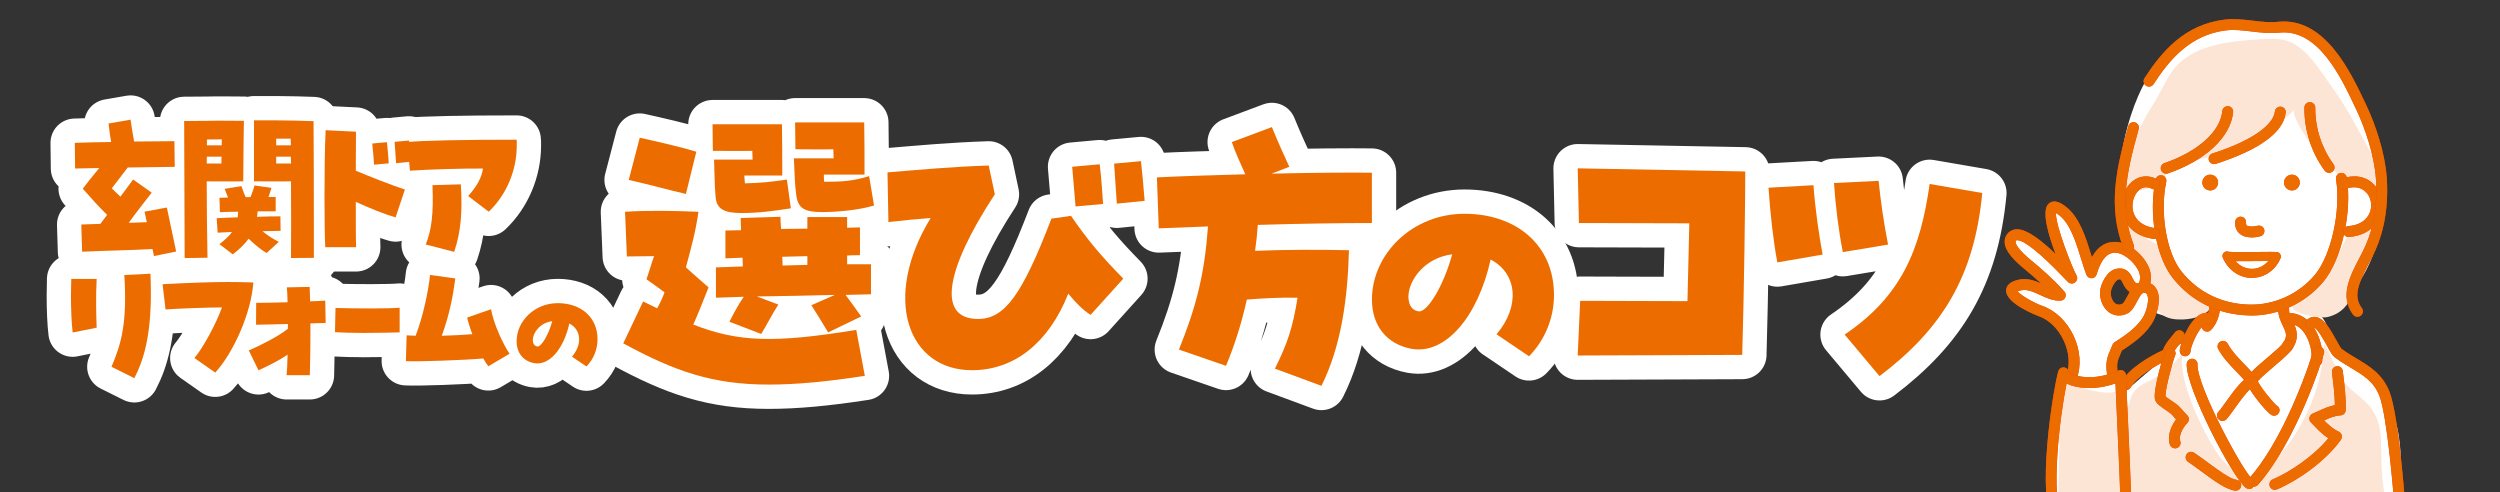 <?xml version="1.0" encoding="UTF-8"?>
<svg id="_レイヤー_2" data-name="レイヤー 2" xmlns="http://www.w3.org/2000/svg" width="720" height="141.82" xmlns:xlink="http://www.w3.org/1999/xlink" viewBox="0 0 720 141.82">
  <rect x="0" y="0" width="720" height="141.82" fill="#333333" stroke="none"/>
  <defs>
    <style>
      .cls-1, .cls-2 {
        fill: none;
      }

      .cls-3 {
        fill: #fde5d6;
      }

      .cls-4 {
        fill: #ec6c00;
      }

      .cls-5 {
        fill: #fe3908;
      }

      .cls-6 {
        fill: #fff;
      }

      .cls-2 {
        stroke: #fff;
        stroke-linecap: round;
        stroke-linejoin: round;
        stroke-width: 14px;
      }

      .cls-7 {
        clip-path: url(#clippath);
      }
    </style>
    <clipPath id="clippath">
      <rect class="cls-1" width="720" height="141.82"/>
    </clipPath>
  </defs>
  <g id="_レイヤー_3" data-name="レイヤー 3">
    <g id="_レイヤー_2-2" data-name="レイヤー 2">
      <g class="cls-7">
        <g>
          <path class="cls-6" d="M674.12,18.96c.32.61.63,1.24.93,1.88,2.49,5.28,6.18,9.92,8.26,15.56,4.26,11.54,4.6,24.59.42,36.2-2.84,7.88-8.1,15.48-15.98,18.35,1.61-.56,4.11,7.04,4.52,7.79,2.07,3.86,5.23,4.62,8.39,7.07,2.87,2.23,5.34,6.44,6.99,9.62,3.15,6.06,3.91,12.96,3.77,19.7,0,4.92.41,9.51.71,14.36-4.1.35-95.07.63-100.07.79-.28-3-.1-5.87-.28-8.82-.2-3.69.07-7.37.13-11.06.03-1.82,1.49-21.23,1.26-21.28,3.49.67,6.51,1.84,10.17,1.41.4-.05,6.36-1.55,6.52-.79.13.62.91,4.32.49,4.74,3.84-3.88,7.88-6.88,11.89-10.56,4.71-4.33,9.66-8.27,14.8-12.09,2.72-2.03.83-3.5-1.7-2.98-1.88.39-3.42,2.16-5.45,2.52-2.96.51-8.36-.45-10.72-2.12,2.72-3.88-.31-6.28-1.96-9.78-2.06-4.4-5.51-10.14-6.27-14.92-1.64-10.39-.44-21.53,2.81-31.49,2.45-7.52,6.33-14.82,12.46-19.83,9.18-7.34,19.15-6.69,30.11-5.44,2.41.27,4.83.55,7.13,1.3,5.26,1.71,8.28,5.36,10.66,9.87Z"/>
          <path class="cls-6" d="M615.24,95.9c-2.42,1.96-5.49,2.86-6.89,5.93-1.48,3.25.97,7.32-1.68,10.38-2.32,2.67-6.58,1.84-9.96.79,1.77-4.6,1.58-9.91-.51-14.37-1.79-3.8-4.94-6.94-8.73-8.75-1.98-.95-9.31-3.1-7.75-6.63.36-.82,1.27-1.27,2.16-1.35.89-.07,1.77.18,2.63.42,2.83.81,5.67,1.62,8.5,2.43-.53-1.55-1.75-1.6-2.81-2.52-1.12-.97-2.07-2.31-3.07-3.4-2.28-2.49-4.57-4.99-6.85-7.48-.62-.68-1.29-1.53-1.07-2.42.37-1.48,2.53-1.36,3.95-.79,4.69,1.89,8.92,4.93,12.22,8.77-1.76-2.06-2.32-7.02-3.17-9.64-.45-1.37-2.11-4.59-1.13-6.01,3.31-4.79,5.85,4.88,6.52,6.28.72,1.52,5.45,8.68,4.9,10.05,1.38-3.44,5.03-6.31,8.86-4.96,2.73.96,10.23,6.75,5.44,9.33-2.5,1.35-4.03-1.68-6.28-1.89-2.24-.21-4.67,1.86-5.23,3.93-.64,2.37.69,5.1,2.95,6.06,2.26.96,5.15.02,6.41-2.08,1.1-1.84,1.4-4.65,3.5-5.09,1.78-.37,3.32,1.65,3.2,3.47-.21,2.96-3.56,7.26-5.73,9.2-.13.11-.25.22-.38.33Z"/>
          <path class="cls-3" d="M593.58,151.13c-1.5,0-.38-21.65-.48-23.65-.32-6.24-1.42-10.91,1.08-17.07,4.78.7,11.05,3.73,15.81,2.27.68,4.55-.66,6.44.75,10.82.96-2.91,1.87-5.84,2.87-8.73,1.45-4.21,5.03-4.42,8.53-6.89,2.74-1.93,5.26-4.28,7.05-7.17-3.83,6.19,7.08,27.84,11.02,31.91,3.48,3.6,5.27,4.48,8.72,7.95,4.51-6.41,9.98-11.44,13.34-17.6,3.97-7.28,6.44-13.33,7.04-23.79.03-.47,4.51,8.64,4.85,9.3,1.68,3.22,4.41,4.71,6.98,7.12,5.39,5.05,4.48,11.06,4.73,17.87.11,3.11.35,6.13.94,9.11.37,1.87,2.31,6,.7,7.44-.44.4-2.13.18-2.67.21-12.85.74-86.24.96-91.26.9Z"/>
          <path class="cls-3" d="M613.49,43.36c-1.48,3.82-4.52,9.46-4.34,13.62.18,4.23,1.9,10.16,3.44,14.09,1.59,4.05,4.52,7.44,6.18,11.47,1.62,3.89,1.63,8.21,6.66,9.25,3.3.68,10.02-.03,11.48-3.62.04-.09-4.4-2.8-4.85-3.14-1.98-1.48-3.5-3.37-4.72-5.51-1.72-3.02-2.76-6.31-5.57-8.59-3.56-2.88-10.7-4.8-10.03-10.6.3-2.65,2.36-5.32,5.13-5.64,1.6-.19,4.43-.93,5.49-2.14,1.6-1.82,1.44-3.77,4.11-5.02,2.13-1,4.52-1.25,6.83-1.65,10.35-1.78,20.11-6.86,27.52-14.31-1.23,1.24,3.89,8.95,4.71,10.03,2.14,2.83,4.91,5.1,7.14,7.87,3.37,4.18,11.08,5.12,11.45,11.14.3,4.82-3.75,6.97-7.85,6.72.14,0-5.13,10.49-5.85,11.5-2.36,3.31-5.93,5.28-9.21,7.61-4.77,3.38,6.61,5.48,9.12,4.87,8.2-1.98,7.5-10.23,10.98-16.25,1.84-3.18,2.17-4.72,2.65-8.29.87-6.47,3.52-14.44.06-20.58-4.05-7.18-7.66-14.67-12.56-21.34-3.38-4.61-7.37-11.68-13.19-13.21-2.61-.69-5.35-.49-8.04-.3-6.54.48-13.52,1.06-19.32,4.4-6.33,3.65-7.24,8.83-11.04,14.7-2.38,3.68-4.52,8.15-6.37,12.92Z"/>
          <g>
            <path class="cls-5" d="M596.58,110.13c-.18,0-.36-.03-.54-.1-.81-.3-1.22-1.2-.92-2.01,1.1-2.96.8-6.61-.8-10.01-1.6-3.4-4.24-5.94-7.24-6.98-.1-.03-9.57-3.58-9.31-7.48.1-1.52,1.37-2.54,3.76-3.03,2.32-.47,4.43.27,6.32,1.12-1.71-1.59-3.33-2.97-4.73-4.12l-.08-.07c-2.59-2.13-5.59-4.93-5.7-7.68-.05-1.06.34-2.03,1.11-2.78.66-.64,1.54-.98,2.53-.96,2.88.05,6.83,3.1,11.03,7.12-2.14-5.63-4.16-12.61-1.96-14.52,1.78-1.55,4.15.29,4.93.9,3.96,3.07,5.74,8.87,7.32,13.99.06.18.11.36.17.54,1.77-3.18,4.22-4.65,7.31-4.37,4.03.36,8.26,4.55,9.36,8.05.31.98.47,2.48.15,3.85.87.41,1.55,1.1,1.96,2.03,1.29,2.86-.24,7.12-.94,8.53-1.89,3.79-5.69,6.53-9.2,8.79-.14.35-.28.67-.41.97-.83,1.93-1.21,2.8-.75,5.61.14.85-.44,1.66-1.29,1.79-.86.13-1.66-.44-1.79-1.29-.6-3.7.06-5.23.97-7.35.18-.41.37-.85.57-1.36.12-.31.33-.57.61-.74,3.27-2.09,6.9-4.59,8.5-7.82.76-1.52,1.51-4.48.89-5.85-.14-.31-.33-.47-.65-.56-.13-.04-.25-.05-.37-.03-.12.06-.25.12-.39.18-.39.3-.83.99-1.52,2.3-.78,1.48-1.59,3.01-3.07,3.62-1.78.74-3.55.57-4.99-.46-1.72-1.24-2.76-3.66-2.6-6.02.14-1.99,1.89-5.99,4.74-6.52,3.02-.56,4.08,1.6,4.65,2.76.39.79.61,1.18.96,1.3.12.04.36.12.55.12.1-.05.2-.1.3-.14.33-.46.46-1.75.14-2.78-.76-2.44-3.98-5.63-6.65-5.87-.93-.08-3.76-.33-5.67,6.21-.19.64-.76,1.1-1.43,1.12-.67.02-1.28-.37-1.52-1-.54-1.41-1.04-3.01-1.56-4.7-1.44-4.67-3.07-9.97-6.25-12.43-.42-.32-.73-.52-.95-.64-.24,3.34,4.68,15.82,5.9,17.95.39.68.22,1.54-.4,2.02-.62.48-1.5.42-2.05-.12-.27-.27-.69-.7-1.21-1.25-6.82-7.12-11.33-10.75-13.42-10.78-.22,0-.27.05-.29.07-.15.15-.18.26-.17.41.03.63.66,2.18,4.57,5.4l.09.07c2.64,2.17,6.09,5.14,9.4,8.85.4.45.51,1.08.28,1.63-.23.55-.75.93-1.35.97-2.13.13-4.07-.76-5.93-1.64-1.87-.87-3.64-1.69-5.36-1.35-.56.11-.9.24-1.11.33.91,1.2,4.92,3.42,7.06,4.16,3.79,1.32,7.08,4.45,9.04,8.6,1.96,4.16,2.29,8.68.91,12.43-.23.63-.83,1.02-1.47,1.02ZM610.48,80.44c-.1,0-.22.02-.37.05-.79.15-2.1,2.34-2.19,3.66-.09,1.28.46,2.66,1.3,3.26.55.4,1.19.43,1.96.11.44-.18,1.05-1.35,1.5-2.2.21-.39.43-.82.69-1.25-1.08-.66-1.6-1.72-2-2.53-.44-.9-.58-1.11-.89-1.11Z"/>
            <path class="cls-4" d="M596.58,110.13c-.18,0-.36-.03-.54-.1-.81-.3-1.22-1.2-.92-2.01,1.1-2.96.8-6.61-.8-10.01-1.6-3.4-4.24-5.94-7.24-6.98-.1-.03-9.57-3.58-9.31-7.48.1-1.52,1.37-2.54,3.76-3.03,2.32-.47,4.43.27,6.32,1.12-1.71-1.59-3.33-2.97-4.73-4.12l-.08-.07c-2.59-2.13-5.59-4.93-5.7-7.68-.05-1.06.34-2.03,1.11-2.78.66-.64,1.54-.98,2.53-.96,2.88.05,6.83,3.1,11.03,7.12-2.14-5.63-4.16-12.61-1.96-14.52,1.78-1.55,4.15.29,4.93.9,3.96,3.07,5.74,8.87,7.32,13.99.06.18.11.36.17.54,1.77-3.18,4.22-4.65,7.31-4.37,4.03.36,8.26,4.55,9.36,8.05.31.98.47,2.48.15,3.85.87.41,1.55,1.1,1.96,2.03,1.29,2.86-.24,7.12-.94,8.53-1.89,3.79-5.69,6.53-9.2,8.79-.14.35-.28.67-.41.97-.83,1.93-1.21,2.8-.75,5.61.14.85-.44,1.66-1.29,1.79-.86.13-1.66-.44-1.79-1.29-.6-3.7.06-5.23.97-7.35.18-.41.37-.85.57-1.36.12-.31.33-.57.61-.74,3.27-2.09,6.9-4.59,8.5-7.82.76-1.52,1.51-4.48.89-5.85-.14-.31-.33-.47-.65-.56-.13-.04-.25-.05-.37-.03-.12.06-.25.12-.39.18-.39.3-.83.99-1.52,2.3-.78,1.48-1.59,3.01-3.07,3.62-1.78.74-3.55.57-4.99-.46-1.72-1.24-2.76-3.66-2.6-6.02.14-1.99,1.89-5.99,4.74-6.52,3.02-.56,4.08,1.6,4.65,2.76.39.79.61,1.18.96,1.3.12.04.36.12.55.12.1-.05.2-.1.3-.14.33-.46.46-1.75.14-2.78-.76-2.44-3.98-5.63-6.65-5.87-.93-.08-3.76-.33-5.67,6.21-.19.64-.76,1.1-1.43,1.12-.67.02-1.28-.37-1.52-1-.54-1.41-1.04-3.01-1.56-4.7-1.44-4.67-3.07-9.97-6.25-12.43-.42-.32-.73-.52-.95-.64-.24,3.34,4.68,15.82,5.9,17.95.39.68.22,1.54-.4,2.02-.62.48-1.5.42-2.05-.12-.27-.27-.69-.7-1.21-1.25-6.82-7.12-11.33-10.75-13.42-10.78-.22,0-.27.05-.29.07-.15.15-.18.26-.17.41.03.63.66,2.18,4.57,5.4l.09.07c2.64,2.17,6.09,5.14,9.4,8.85.4.45.51,1.08.28,1.63-.23.55-.75.93-1.35.97-2.13.13-4.07-.76-5.93-1.64-1.87-.87-3.64-1.69-5.36-1.35-.56.11-.9.24-1.11.33.91,1.2,4.92,3.42,7.06,4.16,3.79,1.32,7.08,4.45,9.04,8.6,1.96,4.16,2.29,8.68.91,12.43-.23.63-.83,1.02-1.47,1.02ZM610.48,80.44c-.1,0-.22.02-.37.05-.79.15-2.1,2.34-2.19,3.66-.09,1.28.46,2.66,1.3,3.26.55.4,1.19.43,1.96.11.44-.18,1.05-1.35,1.5-2.2.21-.39.43-.82.69-1.25-1.08-.66-1.6-1.72-2-2.53-.44-.9-.58-1.11-.89-1.11Z"/>
          </g>
          <g>
            <path class="cls-5" d="M612.27,112.38c-.26,0-.52-.06-.76-.2-.75-.42-1.02-1.38-.6-2.13,2.23-3.98,8.31-7.52,12.04-9.22.52-1.56,1.59-2.85,2.56-4.01.3-.36.6-.72.87-1.08.28-.36.7-.59,1.16-.62.46-.03.9.15,1.22.48.27.28.81,1.05.16,2.21-.02.03-.04.06-.06.1-.17.5-.56.86-1.03,1-.91,1.09-1.82,2.21-2.03,3.33-.1.51-.44.94-.92,1.15-4.24,1.81-9.62,5.3-11.24,8.18-.29.51-.82.8-1.37.8Z"/>
            <path class="cls-4" d="M612.27,112.38c-.26,0-.52-.06-.76-.2-.75-.42-1.02-1.38-.6-2.13,2.23-3.98,8.31-7.52,12.04-9.22.52-1.56,1.59-2.85,2.56-4.01.3-.36.6-.72.87-1.08.28-.36.7-.59,1.16-.62.46-.03.9.15,1.22.48.27.28.81,1.05.16,2.21-.02.03-.04.06-.06.1-.17.5-.56.86-1.03,1-.91,1.09-1.82,2.21-2.03,3.33-.1.51-.44.94-.92,1.15-4.24,1.81-9.62,5.3-11.24,8.18-.29.51-.82.8-1.37.8Z"/>
          </g>
          <g>
            <path class="cls-5" d="M592.6,151.9c-.57,0-1.11-.31-1.39-.85-4.63-8.98-.13-37.72,1.56-44.09h0c.22-.83,1.08-1.33,1.91-1.11.65.17,1.09.73,1.15,1.36.99.88,6.6,2.97,14.26-.5.48-.22,1.04-.18,1.49.11.45.28.72.77.72,1.3.02,1.3.24,6.25.51,11.98,1,21.7,1.19,27.57.89,28.56-.25.83-1.12,1.29-1.95,1.04-.79-.24-1.25-1.05-1.07-1.85.21-1.7-.54-17.9-.99-27.61-.19-4.08-.35-7.58-.44-9.82-5.93,2.08-11.2,1.45-14.08.04-1.98,9.7-4.71,32.34-1.19,39.16.4.77.09,1.71-.67,2.11-.23.12-.47.17-.72.17ZM610.71,147.74s-.01.04-.02.07c0-.02.01-.05.02-.07ZM595.79,107.76s0,0,0,0c0,0,0,0,0,0h0Z"/>
            <path class="cls-4" d="M592.6,151.9c-.57,0-1.11-.31-1.39-.85-4.63-8.98-.13-37.72,1.56-44.09h0c.22-.83,1.08-1.33,1.91-1.11.65.17,1.09.73,1.15,1.36.99.88,6.6,2.97,14.26-.5.48-.22,1.04-.18,1.49.11.45.28.72.77.72,1.3.02,1.3.24,6.25.51,11.98,1,21.7,1.19,27.57.89,28.56-.25.83-1.12,1.29-1.95,1.04-.79-.24-1.25-1.05-1.07-1.85.21-1.7-.54-17.9-.99-27.61-.19-4.08-.35-7.58-.44-9.82-5.93,2.08-11.2,1.45-14.08.04-1.98,9.7-4.71,32.34-1.19,39.16.4.77.09,1.71-.67,2.11-.23.12-.47.17-.72.17ZM610.71,147.74s-.01.04-.02.07c0-.02.01-.05.02-.07ZM595.79,107.76s0,0,0,0c0,0,0,0,0,0h0Z"/>
          </g>
          <g>
            <path class="cls-5" d="M635.62,95.5c-.4,0-.79-.15-1.1-.45-.61-.61-.62-1.6-.01-2.21,1.56-1.58,1.81-4.24,1.85-5.31.03-.86.74-1.52,1.62-1.51.86.03,1.54.75,1.51,1.62-.06,1.79-.5,5.12-2.75,7.41-.31.31-.71.47-1.11.47Z"/>
            <path class="cls-4" d="M635.62,95.5c-.4,0-.79-.15-1.1-.45-.61-.61-.62-1.6-.01-2.21,1.56-1.58,1.81-4.24,1.85-5.31.03-.86.74-1.52,1.62-1.51.86.03,1.54.75,1.51,1.62-.06,1.79-.5,5.12-2.75,7.41-.31.31-.71.47-1.11.47Z"/>
          </g>
          <g>
            <path class="cls-5" d="M658.74,101.36c-.31,0-.63-.09-.9-.29-.7-.5-.87-1.48-.37-2.18.29-.41.52-.82.67-1.21.5-1.31.11-2.23-.68-3.87-.68-1.42-1.45-3.03-1.33-5.16.05-.86.79-1.52,1.65-1.47.86.05,1.52.79,1.47,1.65-.08,1.33.44,2.39,1.03,3.63.79,1.65,1.78,3.71.79,6.34-.24.64-.59,1.28-1.04,1.92-.3.43-.79.66-1.28.66Z"/>
            <path class="cls-4" d="M658.74,101.36c-.31,0-.63-.09-.9-.29-.7-.5-.87-1.48-.37-2.18.29-.41.52-.82.67-1.21.5-1.31.11-2.23-.68-3.87-.68-1.42-1.45-3.03-1.33-5.16.05-.86.79-1.52,1.65-1.47.86.05,1.52.79,1.47,1.65-.08,1.33.44,2.39,1.03,3.63.79,1.65,1.78,3.71.79,6.34-.24.64-.59,1.28-1.04,1.92-.3.43-.79.66-1.28.66Z"/>
          </g>
          <g>
            <path class="cls-5" d="M667.23,105.44c-.06,0-.12,0-.18-.01-.86-.1-1.47-.87-1.37-1.73.18-1.52,0-3.09-.57-4.81-.7-2.15-2.46-5.78-6.29-5.64-.85.01-1.58-.66-1.6-1.52-.02-.86.66-1.58,1.52-1.6,4.31-.1,7.7,2.73,9.35,7.8.7,2.15.93,4.16.7,6.13-.09.8-.77,1.38-1.55,1.38Z"/>
            <path class="cls-4" d="M667.23,105.44c-.06,0-.12,0-.18-.01-.86-.1-1.47-.87-1.37-1.73.18-1.52,0-3.09-.57-4.81-.7-2.15-2.46-5.78-6.29-5.64-.85.01-1.58-.66-1.6-1.52-.02-.86.66-1.58,1.52-1.6,4.31-.1,7.7,2.73,9.35,7.8.7,2.15.93,4.16.7,6.13-.09.8-.77,1.38-1.55,1.38Z"/>
          </g>
          <g>
            <path class="cls-5" d="M648.66,111.41c-.48,0-.95-.22-1.25-.63h0c-.99-1.33-2.16-2.54-3.4-3.82-1.88-1.95-3.83-3.96-5.17-6.47-.41-.76-.12-1.71.64-2.12.76-.41,1.71-.12,2.12.64,1.13,2.12,2.85,3.89,4.66,5.77.73.76,1.48,1.53,2.19,2.34,1.02-1.09,2.57-2.41,4.57-4.11,1.57-1.34,3.94-3.36,4.35-4.02.27-.76,1.1-1.2,1.89-.98.83.23,1.32,1.09,1.09,1.92-.31,1.12-1.7,2.38-5.3,5.45-1.59,1.35-4.16,3.55-4.82,4.45,0,.48-.22.95-.63,1.25-.28.21-.61.31-.94.31ZM649.91,108.91s0,0,0,0c0,0,0,0,0,0ZM657.32,99.11h0s0,0,0,0Z"/>
            <path class="cls-4" d="M648.66,111.41c-.48,0-.95-.22-1.25-.63h0c-.99-1.33-2.16-2.54-3.4-3.82-1.88-1.95-3.83-3.96-5.17-6.47-.41-.76-.12-1.71.64-2.12.76-.41,1.71-.12,2.12.64,1.13,2.12,2.85,3.89,4.66,5.77.73.76,1.48,1.53,2.19,2.34,1.02-1.09,2.57-2.41,4.57-4.11,1.57-1.34,3.94-3.36,4.35-4.02.27-.76,1.1-1.2,1.89-.98.83.23,1.32,1.09,1.09,1.92-.31,1.12-1.7,2.38-5.3,5.45-1.59,1.35-4.16,3.55-4.82,4.45,0,.48-.22.95-.63,1.25-.28.21-.61.31-.94.31ZM649.91,108.91s0,0,0,0c0,0,0,0,0,0ZM657.32,99.11h0s0,0,0,0Z"/>
          </g>
          <g>
            <path class="cls-5" d="M691.43,150.93c-.82,0-1.5-.63-1.56-1.46-.53-7.94-2.39-29.79-4.6-35.46-1.61-4.15-4.69-5.98-8.24-8.1-1.55-.93-3.16-1.88-4.69-3.08-.64-.5-1.18-1.46-2.16-3.25-.73-1.34-2.65-4.83-3.63-5.18-.64.54-1.63.51-2.2-.12-.58-.64-.56-1.6.08-2.18.95-.86,1.92-.91,2.57-.8,2.25.38,3.94,3.17,5.92,6.78.48.87,1.13,2.07,1.39,2.32,1.33,1.04,2.85,1.95,4.32,2.82,3.71,2.21,7.55,4.5,9.56,9.65,2.83,7.28,4.73,35.2,4.81,36.39.06.86-.59,1.61-1.46,1.66-.04,0-.07,0-.11,0Z"/>
            <path class="cls-4" d="M691.43,150.93c-.82,0-1.5-.63-1.56-1.46-.53-7.94-2.39-29.79-4.6-35.46-1.61-4.15-4.69-5.98-8.24-8.1-1.55-.93-3.16-1.88-4.69-3.08-.64-.5-1.18-1.46-2.16-3.25-.73-1.34-2.65-4.83-3.63-5.18-.64.54-1.63.51-2.2-.12-.58-.64-.56-1.6.08-2.18.95-.86,1.92-.91,2.57-.8,2.25.38,3.94,3.17,5.92,6.78.48.87,1.13,2.07,1.39,2.32,1.33,1.04,2.85,1.95,4.32,2.82,3.71,2.21,7.55,4.5,9.56,9.65,2.83,7.28,4.73,35.2,4.81,36.39.06.86-.59,1.61-1.46,1.66-.04,0-.07,0-.11,0Z"/>
          </g>
          <g>
            <path class="cls-5" d="M649.14,140.13c-.37,0-.74-.13-1.03-.39-.65-.57-.71-1.56-.14-2.21,7.93-8.99,14.83-25.36,18.33-36.64.26-.83,1.13-1.29,1.96-1.03.82.26,1.29,1.13,1.03,1.96-3.59,11.58-10.72,28.42-18.98,37.79-.31.35-.74.53-1.17.53Z"/>
            <path class="cls-4" d="M649.14,140.13c-.37,0-.74-.13-1.03-.39-.65-.57-.71-1.56-.14-2.21,7.93-8.99,14.83-25.36,18.33-36.64.26-.83,1.13-1.29,1.96-1.03.82.26,1.29,1.13,1.03,1.96-3.59,11.58-10.72,28.42-18.98,37.79-.31.35-.74.53-1.17.53Z"/>
          </g>
          <g>
            <path class="cls-5" d="M647.76,140.82c-.33,0-.65-.1-.93-.31-3.8-2.84-17.37-28.85-17.06-35.7.04-.86.76-1.52,1.63-1.49.86.04,1.53.77,1.49,1.63-.28,6.18,13.2,31.11,15.81,33.06.69.52.83,1.5.32,2.19-.31.41-.78.63-1.25.63Z"/>
            <path class="cls-4" d="M647.76,140.82c-.33,0-.65-.1-.93-.31-3.8-2.84-17.37-28.85-17.06-35.7.04-.86.76-1.52,1.63-1.49.86.04,1.53.77,1.49,1.63-.28,6.18,13.2,31.11,15.81,33.06.69.52.83,1.5.32,2.19-.31.41-.78.63-1.25.63Z"/>
          </g>
          <g>
            <path class="cls-5" d="M643.89,141.3c-.06,0-.11,0-.17,0-2.57-.28-6.03-2.83-9.68-5.52-1.31-.97-2.67-1.96-3.88-2.78-.72-.48-.91-1.45-.43-2.17.48-.72,1.45-.91,2.17-.43,1.28.85,2.67,1.87,4.01,2.86,2.87,2.11,6.43,4.74,8.17,4.93.86.09,1.48.87,1.38,1.72-.09.8-.76,1.39-1.55,1.39Z"/>
            <path class="cls-4" d="M643.89,141.3c-.06,0-.11,0-.17,0-2.57-.28-6.03-2.83-9.68-5.52-1.31-.97-2.67-1.96-3.88-2.78-.72-.48-.91-1.45-.43-2.17.48-.72,1.45-.91,2.17-.43,1.28.85,2.67,1.87,4.01,2.86,2.87,2.11,6.43,4.74,8.17,4.93.86.09,1.48.87,1.38,1.72-.09.8-.76,1.39-1.55,1.39Z"/>
          </g>
          <g>
            <path class="cls-5" d="M626.42,129.12c-.64,0-1.24-.39-1.47-1.03-.83-2.28.17-5.17,1.76-7.3-.13-.15-.26-.29-.38-.44-.36-.42-.7-.81-1.07-1.17-.22-.21-.83-.63-1.37-.99-1.66-1.12-2.78-1.92-3.18-2.93-.9-2.29,2.4-13.14,2.88-14.15.37-.78,1.31-1.11,2.09-.74.78.37,1.11,1.31.73,2.09-.61,1.28-2.87,9.82-2.76,11.65.34.38,1.4,1.09,1.99,1.48.75.5,1.4.94,1.82,1.35.45.44.85.9,1.24,1.35.41.47.79.91,1.19,1.28.31.29.49.69.5,1.12,0,.42-.15.83-.45,1.14-1.56,1.57-2.5,3.95-2.04,5.19.3.81-.12,1.71-.93,2.01-.18.06-.36.1-.54.1ZM623.66,114.24h0s0,0,0,0Z"/>
            <path class="cls-4" d="M626.42,129.12c-.64,0-1.24-.39-1.47-1.03-.83-2.28.17-5.17,1.76-7.3-.13-.15-.26-.29-.38-.44-.36-.42-.7-.81-1.07-1.17-.22-.21-.83-.63-1.37-.99-1.66-1.12-2.78-1.92-3.18-2.93-.9-2.29,2.4-13.14,2.88-14.15.37-.78,1.31-1.11,2.09-.74.78.37,1.11,1.31.73,2.09-.61,1.28-2.87,9.82-2.76,11.65.34.38,1.4,1.09,1.99,1.48.75.5,1.4.94,1.82,1.35.45.44.85.9,1.24,1.35.41.47.79.91,1.19,1.28.31.29.49.69.5,1.12,0,.42-.15.83-.45,1.14-1.56,1.57-2.5,3.95-2.04,5.19.3.81-.12,1.71-.93,2.01-.18.06-.36.1-.54.1ZM623.66,114.24h0s0,0,0,0Z"/>
          </g>
          <g>
            <path class="cls-5" d="M655.15,141.07c-.61,0-1.19-.36-1.44-.96-.33-.8.04-1.71.84-2.05,4.89-2.04,11.85-6.74,16.02-11.84-1.78-1.17-3.22-2.68-4.62-4.15l-.42-.44c-.36-.37-.51-.9-.4-1.4.11-.51.46-.93.93-1.12.5-.21,1.02-.44,1.54-.68,1.49-.68,3.13-1.43,4.85-1.76-.03-2.82-.42-6.02-.72-8.46l-.12-1c-.1-.86.51-1.63,1.37-1.74.86-.11,1.64.51,1.74,1.37l.12.99c.36,2.94.85,6.96.72,10.3-.03.82-.7,1.48-1.52,1.5-1.49.04-3.12.73-4.71,1.45,1.3,1.32,2.62,2.49,4.23,3.24.42.2.73.57.85,1.01.12.45.03.92-.23,1.3-4.34,6.16-12.55,11.86-18.43,14.31-.2.08-.4.12-.6.12ZM674.01,118.06h0,0Z"/>
            <path class="cls-4" d="M655.15,141.07c-.61,0-1.19-.36-1.44-.96-.33-.8.04-1.71.84-2.05,4.89-2.04,11.85-6.74,16.02-11.84-1.78-1.17-3.22-2.68-4.62-4.15l-.42-.44c-.36-.37-.51-.9-.4-1.4.11-.51.46-.93.93-1.12.5-.21,1.02-.44,1.54-.68,1.49-.68,3.13-1.43,4.85-1.76-.03-2.82-.42-6.02-.72-8.46l-.12-1c-.1-.86.51-1.63,1.37-1.74.86-.11,1.64.51,1.74,1.37l.12.99c.36,2.94.85,6.96.72,10.3-.03.82-.7,1.48-1.52,1.5-1.49.04-3.12.73-4.71,1.45,1.3,1.32,2.62,2.49,4.23,3.24.42.2.73.57.85,1.01.12.45.03.92-.23,1.3-4.34,6.16-12.55,11.86-18.43,14.31-.2.08-.4.12-.6.12ZM674.01,118.06h0,0Z"/>
          </g>
          <g>
            <path class="cls-5" d="M629.33,102.6h-.01c-.86,0-1.55-.69-1.55-1.55,0-1.93,2.5-8.39,5.64-10.33,1.22-.75,2.52-.84,3.67-.26.77.39,1.08,1.33.69,2.1-.39.77-1.33,1.08-2.1.69-.08-.04-.22-.11-.61.12-2.05,1.24-4.15,6.54-4.17,7.68-.02.85-.71,1.55-1.56,1.55Z"/>
            <path class="cls-4" d="M629.33,102.6h-.01c-.86,0-1.55-.69-1.55-1.55,0-1.93,2.5-8.39,5.64-10.33,1.22-.75,2.52-.84,3.67-.26.77.39,1.08,1.33.69,2.1-.39.77-1.33,1.08-2.1.69-.08-.04-.22-.11-.61.12-2.05,1.24-4.15,6.54-4.17,7.68-.02.85-.71,1.55-1.56,1.55Z"/>
          </g>
          <g>
            <path class="cls-5" d="M640.06,121.24c-.4,0-.8-.15-1.11-.46-.61-.61-.61-1.6,0-2.21.39-.39,1.2-1.53,1.98-2.63,2.83-3.98,5.16-7.06,7.33-7.61.42-.11.88-.03,1.24.21.37.24.62.62.69,1.06.3,1.28,4.53,6.51,5.52,7.2.76.41,1.02,1.34.61,2.1-.41.76-1.38,1.03-2.14.62-1.01-.54-4.53-4.58-6.2-7.43-1.44,1.37-3.49,4.25-4.49,5.66-.98,1.37-1.75,2.46-2.32,3.03-.31.31-.71.46-1.11.46Z"/>
            <path class="cls-4" d="M640.06,121.24c-.4,0-.8-.15-1.11-.46-.61-.61-.61-1.6,0-2.21.39-.39,1.2-1.53,1.98-2.63,2.83-3.98,5.16-7.06,7.33-7.61.42-.11.88-.03,1.24.21.37.24.62.62.69,1.06.3,1.28,4.53,6.51,5.52,7.2.76.41,1.02,1.34.61,2.1-.41.76-1.38,1.03-2.14.62-1.01-.54-4.53-4.58-6.2-7.43-1.44,1.37-3.49,4.25-4.49,5.66-.98,1.37-1.75,2.46-2.32,3.03-.31.31-.71.46-1.11.46Z"/>
          </g>
          <g>
            <path class="cls-5" d="M648.38,90.85c-.28,0-.56,0-.84-.01-8.8-.29-16.3-3.97-21.69-10.66-4.93-6.11-7.14-18.63-5.03-28.48.18-.84,1.01-1.38,1.86-1.2.84.18,1.38,1.01,1.2,1.86-1.9,8.89.08,20.5,4.41,25.87,4.8,5.96,11.49,9.24,19.36,9.5,7.19.23,14.29-2.95,19-8.52,4.72-5.59,7.59-18.48,6.13-27.6-.14-.85.44-1.66,1.3-1.79.86-.14,1.66.44,1.79,1.3,1.61,10.04-1.52,23.83-6.83,30.11-5.14,6.08-12.81,9.64-20.65,9.64Z"/>
            <path class="cls-4" d="M648.38,90.85c-.28,0-.56,0-.84-.01-8.8-.29-16.3-3.97-21.69-10.66-4.93-6.11-7.14-18.63-5.03-28.48.18-.84,1.01-1.38,1.86-1.2.84.18,1.38,1.01,1.2,1.86-1.9,8.89.08,20.5,4.41,25.87,4.8,5.96,11.49,9.24,19.36,9.5,7.19.23,14.29-2.95,19-8.52,4.72-5.59,7.59-18.48,6.13-27.6-.14-.85.44-1.66,1.3-1.79.86-.14,1.66.44,1.79,1.3,1.61,10.04-1.52,23.83-6.83,30.11-5.14,6.08-12.81,9.64-20.65,9.64Z"/>
          </g>
          <g>
            <path class="cls-5" d="M620.43,68.83c-.07,0-.15,0-.22-.02-4.58-.66-7.81-3.18-8.85-6.91-.97-3.49.21-7.55,2.8-9.67,2.02-1.65,4.56-1.89,6.98-.65.77.39,1.07,1.33.68,2.1-.39.77-1.33,1.07-2.1.68-1.32-.67-2.52-.58-3.58.29-1.65,1.35-2.41,4.1-1.76,6.41.7,2.52,2.93,4.18,6.28,4.66.85.12,1.45.91,1.33,1.77-.11.78-.78,1.34-1.55,1.34Z"/>
            <path class="cls-4" d="M620.43,68.83c-.07,0-.15,0-.22-.02-4.58-.66-7.81-3.18-8.85-6.91-.97-3.49.21-7.55,2.8-9.67,2.02-1.65,4.56-1.89,6.98-.65.77.39,1.07,1.33.68,2.1-.39.77-1.33,1.07-2.1.68-1.32-.67-2.52-.58-3.58.29-1.65,1.35-2.41,4.1-1.76,6.41.7,2.52,2.93,4.18,6.28,4.66.85.12,1.45.91,1.33,1.77-.11.78-.78,1.34-1.55,1.34Z"/>
          </g>
          <g>
            <path class="cls-5" d="M676.4,68.26c-.81,0-1.5-.62-1.56-1.45-.07-.86.58-1.61,1.44-1.68,3.17-.24,5.39-1.66,6.26-3.99.75-2.03.28-4.45-1.16-5.89-1.43-1.43-3.58-1.71-6.07-.79-.81.3-1.71-.11-2.01-.93-.3-.81.12-1.71.93-2.01,3.64-1.35,7.06-.79,9.36,1.52,2.3,2.31,3.06,6,1.87,9.18-1.3,3.5-4.56,5.69-8.95,6.02-.04,0-.08,0-.12,0Z"/>
            <path class="cls-4" d="M676.4,68.26c-.81,0-1.5-.62-1.56-1.45-.07-.86.58-1.61,1.44-1.68,3.17-.24,5.39-1.66,6.26-3.99.75-2.03.28-4.45-1.16-5.89-1.43-1.43-3.58-1.71-6.07-.79-.81.3-1.71-.11-2.01-.93-.3-.81.12-1.71.93-2.01,3.64-1.35,7.06-.79,9.36,1.52,2.3,2.31,3.06,6,1.87,9.18-1.3,3.5-4.56,5.69-8.95,6.02-.04,0-.08,0-.12,0Z"/>
          </g>
          <g>
            <path class="cls-5" d="M678.94,91.25c-.48,0-.94-.22-1.25-.63-3.96-5.27-.93-11.06,2-16.66.27-.51.54-1.02.8-1.54,2.1-4.08,4.46-11.04,3.77-21-.47-6.79-3.16-14.57-5.52-19.59l-.27-.57c-4.32-9.2-10.86-23.1-22.17-21.86-2.59.29-5.25-.03-7.82-.34-2.58-.31-5.02-.6-7.35-.32-10.37,1.24-16.39,8.52-20.91,15.49-.47.72-1.44.93-2.16.46-.72-.47-.93-1.44-.46-2.16,4.91-7.57,11.51-15.5,23.16-16.89,2.7-.32,5.44,0,8.09.32,2.5.3,4.87.58,7.11.33,13.53-1.49,20.93,14.24,25.35,23.63l.27.56c2.48,5.27,5.31,13.48,5.81,20.7.74,10.68-1.82,18.21-4.1,22.65-.27.52-.54,1.04-.81,1.56-3.13,5.98-4.91,9.82-2.27,13.34.52.69.38,1.67-.31,2.19-.28.21-.61.31-.94.31Z"/>
            <path class="cls-4" d="M678.94,91.25c-.48,0-.94-.22-1.25-.63-3.96-5.27-.93-11.06,2-16.66.27-.51.54-1.02.8-1.54,2.1-4.08,4.46-11.04,3.77-21-.47-6.79-3.16-14.57-5.52-19.59l-.27-.57c-4.32-9.2-10.86-23.1-22.17-21.86-2.59.29-5.25-.03-7.82-.34-2.58-.31-5.02-.6-7.35-.32-10.37,1.24-16.39,8.52-20.91,15.49-.47.72-1.44.93-2.16.46-.72-.47-.93-1.44-.46-2.16,4.91-7.57,11.51-15.5,23.16-16.89,2.7-.32,5.44,0,8.09.32,2.5.3,4.87.58,7.11.33,13.53-1.49,20.93,14.24,25.35,23.63l.27.56c2.48,5.27,5.31,13.48,5.81,20.7.74,10.68-1.82,18.21-4.1,22.65-.27.52-.54,1.04-.81,1.56-3.13,5.98-4.91,9.82-2.27,13.34.52.69.38,1.67-.31,2.19-.28.21-.61.31-.94.31Z"/>
          </g>
          <g>
            <path class="cls-5" d="M613.04,72.65c-.63,0-1.22-.38-1.46-1.01-4.62-12.11-2.12-23.16,1.36-35.32.24-.83,1.1-1.31,1.93-1.07.83.24,1.31,1.1,1.07,1.93-4.03,14.07-5.35,23.09-1.44,33.34.31.81-.1,1.71-.9,2.02-.18.07-.37.1-.56.1Z"/>
            <path class="cls-4" d="M613.04,72.65c-.63,0-1.22-.38-1.46-1.01-4.62-12.11-2.12-23.16,1.36-35.32.24-.83,1.1-1.31,1.93-1.07.83.24,1.31,1.1,1.07,1.93-4.03,14.07-5.35,23.09-1.44,33.34.31.81-.1,1.71-.9,2.02-.18.07-.37.1-.56.1Z"/>
          </g>
          <g>
            <path class="cls-5" d="M648.54,80.04c-3.53,0-6.69-2.15-8.29-5.64-.02-.05-.05-.1-.07-.16h0s0,0,0,0c-.29-.66,0-1.43.67-1.72.35-.16.74-.14,1.07,0,1.01.14,5.67.09,8.49.05,3.01-.03,4.75-.05,5.32.01.41.05.78.28.98.64.21.36.23.79.07,1.17-1.49,3.46-4.64,5.62-8.21,5.63h-.03ZM643.84,75.22c1.22,1.41,2.88,2.21,4.7,2.21h.02c1.84,0,3.53-.84,4.73-2.27-.87,0-1.89.02-2.86.03-3.04.03-5.13.05-6.59.03Z"/>
            <path class="cls-4" d="M648.54,80.04c-3.53,0-6.69-2.15-8.29-5.64-.02-.05-.05-.1-.07-.16h0s0,0,0,0c-.29-.66,0-1.43.67-1.72.35-.16.74-.14,1.07,0,1.01.14,5.67.09,8.49.05,3.01-.03,4.75-.05,5.32.01.41.05.78.28.98.64.21.36.23.79.07,1.17-1.49,3.46-4.64,5.62-8.21,5.63h-.03ZM643.84,75.22c1.22,1.41,2.88,2.21,4.7,2.21h.02c1.84,0,3.53-.84,4.73-2.27-.87,0-1.89.02-2.86.03-3.04.03-5.13.05-6.59.03Z"/>
          </g>
          <g>
            <path class="cls-5" d="M648.45,68.37c-1.16,0-2.44-.24-3.42-1.07-.67-.57-1.44-1.63-1.29-3.46.07-.86.82-1.5,1.69-1.43.86.07,1.5.83,1.43,1.69-.05.61.13.76.19.82.47.39,1.82.43,3.15.1.84-.21,1.69.29,1.9,1.13.21.84-.29,1.69-1.13,1.9-.55.14-1.49.33-2.52.33Z"/>
            <path class="cls-4" d="M648.45,68.37c-1.16,0-2.44-.24-3.42-1.07-.67-.57-1.44-1.63-1.29-3.46.07-.86.82-1.5,1.69-1.43.86.07,1.5.83,1.43,1.69-.05.61.13.76.19.82.47.39,1.82.43,3.15.1.84-.21,1.69.29,1.9,1.13.21.84-.29,1.69-1.13,1.9-.55.14-1.49.33-2.52.33Z"/>
          </g>
          <g>
            <g>
              <path class="cls-5" d="M638.8,52.84c-.15,1.25-1.28,2.14-2.52,1.99-1.25-.15-2.14-1.27-1.99-2.52.15-1.25,1.28-2.14,2.52-1.99,1.25.15,2.14,1.27,1.99,2.52Z"/>
              <path class="cls-5" d="M662.33,52.84c-.15,1.25-1.28,2.14-2.52,1.99-1.25-.15-2.14-1.27-1.99-2.52.15-1.25,1.28-2.14,2.52-1.99,1.25.15,2.14,1.28,1.99,2.52Z"/>
            </g>
            <g>
              <path class="cls-4" d="M638.8,52.84c-.15,1.25-1.28,2.14-2.52,1.99-1.25-.15-2.14-1.27-1.99-2.52.15-1.25,1.28-2.14,2.52-1.99,1.25.15,2.14,1.27,1.99,2.52Z"/>
              <path class="cls-4" d="M662.33,52.84c-.15,1.25-1.28,2.14-2.52,1.99-1.25-.15-2.14-1.27-1.99-2.52.15-1.25,1.28-2.14,2.52-1.99,1.25.15,2.14,1.28,1.99,2.52Z"/>
            </g>
          </g>
          <g>
            <path class="cls-5" d="M623.86,50.03c-.65,0-1.26-.41-1.48-1.06-.28-.82.15-1.71.97-1.99,9.71-3.34,16.1-9.08,16.68-14.99.08-.86.85-1.49,1.71-1.4.86.08,1.49.85,1.4,1.71-.7,7.14-7.9,13.9-18.77,17.64-.17.06-.34.09-.51.09Z"/>
            <path class="cls-4" d="M623.86,50.03c-.65,0-1.26-.41-1.48-1.06-.28-.82.15-1.71.97-1.99,9.71-3.34,16.1-9.08,16.68-14.99.08-.86.85-1.49,1.71-1.4.86.08,1.49.85,1.4,1.71-.7,7.14-7.9,13.9-18.77,17.64-.17.06-.34.09-.51.09Z"/>
          </g>
          <g>
            <path class="cls-5" d="M637.65,47.27c-.66,0-1.28-.42-1.49-1.09-.26-.82.19-1.7,1.01-1.97,10.81-3.46,17.54-7.98,18-12.1.1-.86.87-1.47,1.73-1.38.86.1,1.48.87,1.38,1.73-.63,5.62-7.59,10.71-20.15,14.73-.16.05-.32.07-.48.07Z"/>
            <path class="cls-4" d="M637.65,47.27c-.66,0-1.28-.42-1.49-1.09-.26-.82.19-1.7,1.01-1.97,10.81-3.46,17.54-7.98,18-12.1.1-.86.87-1.47,1.73-1.38.86.1,1.48.87,1.38,1.73-.63,5.62-7.59,10.71-20.15,14.73-.16.05-.32.07-.48.07Z"/>
          </g>
          <g>
            <path class="cls-5" d="M670.77,49.78c-.48,0-.95-.22-1.26-.64-3.84-5.23-5.92-11.68-5.84-18.16,0-.86.74-1.57,1.58-1.55.86,0,1.56.72,1.55,1.58-.06,5.81,1.8,11.59,5.24,16.28.51.7.36,1.67-.33,2.19-.28.2-.6.3-.92.3Z"/>
            <path class="cls-4" d="M670.77,49.78c-.48,0-.95-.22-1.26-.64-3.84-5.23-5.92-11.68-5.84-18.16,0-.86.74-1.57,1.58-1.55.86,0,1.56.72,1.55,1.58-.06,5.81,1.8,11.59,5.24,16.28.51.7.36,1.67-.33,2.19-.28.2-.6.3-.92.3Z"/>
          </g>
        </g>
        <g>
          <g>
            <path class="cls-2" d="M179.5,98.88l5.72-12.06c1.41.72,2.73,1.35,4.05,1.98.97-1.8,1.67-3.33,2.11-4.59-1.59-1.26-3.35-2.43-5.2-3.78.79-2.16,1.5-4.86,2.2-6.66l-7.84.09-.53-12.87c6.87-.45,14.27-.27,21.14,0-.79,5.67-1.94,9.72-3.61,16.02,1.85,1.62,3.88,3.51,6.52,5.76-1.94,4.86-2.91,7.38-4.4,10.71,12.95,5.04,23.25,5.4,46.94,1.53l2.47,13.23c-11.01,1.71-19.91,2.52-27.66,2.52-16.12,0-27.04-3.78-41.92-11.88ZM181.08,51.81l3.17-12.15c4.05.9,12.42,2.79,16.29,4.05l-3,12.15c-4.32-.99-12.33-3.15-16.47-4.05ZM206.09,56.76c-.35-4.32-.26-6.57-.44-10.8h11.1c0-.81-.09-1.62-.09-2.52-3.88.09-7.66,0-11.36,0l-.09-7.65h19.99c.09,5.76.09,9.45.09,14.76h-10.92c0,.72.09,1.44.18,2.25,4.76-.09,7.66-.45,12.07-1.08l1.15,8.28c-4.76.72-8.98,1.35-14.27,1.35-4.76,0-7.13-1.08-7.4-4.59ZM210.06,92.67c1.67-3.24,2.73-5.13,4.14-7.2l-8.01.27v-8.73l7.75-.27c0-.81-.09-1.62-.09-2.52-1.67.09-3.35.09-4.93.18v-8.01c1.5,0,3-.09,4.49-.09,0-1.35-.09-2.52-.09-3.51l11.45-.36c0,.99.09,2.25.18,3.51,2.47,0,5.02-.09,7.57-.09v-3.33h11.45v3.06c1.23,0,2.47-.09,3.7-.09v8.01c-1.14,0-2.38,0-3.7.09v2.52h6.87v8.64c-2.11.09-4.58.09-7.31.18,1.5,1.98,2.55,3.51,4.49,6.21l-9.51,4.59c-2.03-3.33-2.99-4.95-4.84-7.83l6.78-2.97c-6.96.18-14.97.36-22.46.45l6.17,2.34c-1.85,2.88-3.08,5.4-4.93,8.46l-9.16-3.51ZM232.52,76.29v-2.52c-2.38.09-4.76.09-7.22.18,0,.81.09,1.71.09,2.52,2.38-.09,4.76-.09,7.13-.18ZM229.35,56.4c-.44-3.06-.53-6.66-.71-10.8h11.45c0-.9-.09-1.71-.09-2.61-3.7.09-7.13,0-10.92,0l-.09-7.74h19.9c.09,5.85.09,9,.09,15.03h-11.71c0,.63,0,1.35.09,2.07,5.2,0,8.19-.18,12.95-1.62l1.41,8.46c-4.84,1.44-11.27,1.89-14.97,1.89-5.02,0-6.87-1.08-7.4-4.68Z"/>
            <path class="cls-2" d="M268.01,62.79c-3.7.27-7.4.63-12.15,1.17l-.26-14.31c8.72-.72,18.14-1.62,29.15-1.98l1.76,8.28c-14.62,22.32-16.47,35.91-4.84,35.91,7.66,0,12.68-6.84,21.14-28.89l5.64-.81c4.76,6.93,8.46,11.34,15.06,18.09l-9.42,10.44c-2.11-1.35-4.23-3.42-6.43-6.12-5.64,14.22-15.59,22.05-27.74,22.05-18.5,0-25.98-20.79-11.89-43.83ZM308.79,48.03l7.93-.72c.44,3.42.79,8.82.97,11.43l-7.93.72c-.18-2.16-.53-6.39-.97-11.43ZM320.85,47.13l7.75-.72c.26,2.25.71,6.93,1.06,11.43l-8.01.81c-.18-3.33-.62-8.28-.79-11.52Z"/>
            <path class="cls-2" d="M367.18,106.17c3.7-7.47,5.11-11.79,6.52-20.43-5.64-.09-10.04.18-14.62.54-1.5,6.84-3.52,13.14-5.99,19.08l-13.56-4.68c5.11-12.6,7.4-22.05,8.37-35.46l-14.18.54-.53-14.67c6.87-.36,16.12-.63,25.45-.9-1.41-3.24-2.82-6.12-3.88-9.27l11.54-4.32c1.85,4.5,3.35,7.83,5.02,11.43l-5.11,1.98c11.54-.27,22.46-.36,28.89-.27v14.49c-9.07,0-20.87.18-32.85.54-.18,2.61-.44,5.04-.79,7.47,8.81-.36,17.88-.36,27.04-.18-.35,13.68-2.2,27.63-7.93,39.06l-13.39-4.95Z"/>
            <path class="cls-2" d="M430.99,96.28c6.84-7.99,6.06-17.5-1.69-21.53-3.74,16.78-13.18,27.43-22.76,25.71-7.12-1.3-11.42-6.62-11.42-14.19,0-13.11,11.63-24.7,26.64-24.7s25.79,9.07,25.79,23.4c0,6.62-2.61,12.96-7.19,17.64l-9.37-6.34ZM418.23,73.24c-8.03,1.01-12.47,7.49-12.61,12.03,0,1.66.42,3.96,2.89,4.39,2.54.5,7.33-7.56,9.72-16.42Z"/>
            <path class="cls-2" d="M455.08,86.64l30.91.09.53-22.41-31.79-.09-.35-15.75,48.26.9c0,7.47-.35,35.46-.88,52.83-14.36.09-32.15.09-47.38.18l.71-15.75Z"/>
            <path class="cls-2" d="M509.33,54.06l12.95-.72c.44,6.39,1.58,14.4,2.64,19.98l-13.04,2.25c-1.14-5.76-2.11-14.76-2.55-21.51ZM528.18,52.71l12.86-.63c.53,5.4,1.59,12.78,2.73,18.36l-13.03,2.16c-1.15-5.67-2.11-13.23-2.55-19.89ZM531.26,96.36c16.21-10.98,21.75-24.12,24.48-43.38l15.15,2.61c-2.29,24.03-11.54,39.06-29.59,52.74l-10.04-11.97Z"/>
          </g>
          <g>
            <path class="cls-4" d="M179.5,98.88l5.72-12.06c1.41.72,2.73,1.35,4.05,1.98.97-1.8,1.67-3.33,2.11-4.59-1.59-1.26-3.35-2.43-5.2-3.78.79-2.16,1.5-4.86,2.2-6.66l-7.84.09-.53-12.87c6.87-.45,14.27-.27,21.14,0-.79,5.67-1.94,9.72-3.61,16.02,1.85,1.62,3.88,3.51,6.52,5.76-1.94,4.86-2.91,7.38-4.4,10.71,12.95,5.04,23.25,5.4,46.94,1.53l2.47,13.23c-11.01,1.71-19.91,2.52-27.66,2.52-16.12,0-27.04-3.78-41.92-11.88ZM181.08,51.81l3.17-12.15c4.05.9,12.42,2.79,16.29,4.05l-3,12.15c-4.32-.99-12.33-3.15-16.47-4.05ZM206.09,56.76c-.35-4.32-.26-6.57-.44-10.8h11.1c0-.81-.09-1.62-.09-2.52-3.88.09-7.66,0-11.36,0l-.09-7.65h19.99c.09,5.76.09,9.45.09,14.76h-10.92c0,.72.09,1.44.18,2.25,4.76-.09,7.66-.45,12.07-1.08l1.15,8.28c-4.76.72-8.98,1.35-14.27,1.35-4.76,0-7.13-1.08-7.4-4.59ZM210.06,92.67c1.67-3.24,2.73-5.13,4.14-7.2l-8.01.27v-8.73l7.75-.27c0-.81-.09-1.62-.09-2.52-1.67.09-3.35.09-4.93.18v-8.01c1.5,0,3-.09,4.49-.09,0-1.35-.09-2.52-.09-3.51l11.45-.36c0,.99.09,2.25.18,3.51,2.47,0,5.02-.09,7.57-.09v-3.33h11.45v3.06c1.23,0,2.47-.09,3.7-.09v8.01c-1.14,0-2.38,0-3.7.09v2.52h6.87v8.64c-2.11.09-4.58.09-7.31.18,1.5,1.98,2.55,3.51,4.49,6.21l-9.51,4.59c-2.03-3.33-2.99-4.95-4.84-7.83l6.78-2.97c-6.96.18-14.97.36-22.46.45l6.17,2.34c-1.85,2.88-3.08,5.4-4.93,8.46l-9.16-3.51ZM232.52,76.29v-2.52c-2.38.09-4.76.09-7.22.18,0,.81.09,1.71.09,2.52,2.38-.09,4.76-.09,7.13-.18ZM229.35,56.4c-.44-3.06-.53-6.66-.71-10.8h11.45c0-.9-.09-1.71-.09-2.61-3.7.09-7.13,0-10.92,0l-.09-7.74h19.9c.09,5.85.09,9,.09,15.03h-11.71c0,.63,0,1.35.09,2.07,5.2,0,8.19-.18,12.95-1.62l1.41,8.46c-4.84,1.44-11.27,1.89-14.97,1.89-5.02,0-6.87-1.08-7.4-4.68Z"/>
            <path class="cls-4" d="M268.01,62.79c-3.7.27-7.4.63-12.15,1.17l-.26-14.31c8.72-.72,18.14-1.62,29.15-1.98l1.76,8.28c-14.62,22.32-16.47,35.91-4.84,35.91,7.66,0,12.68-6.84,21.14-28.89l5.64-.81c4.76,6.93,8.46,11.34,15.06,18.09l-9.42,10.44c-2.11-1.35-4.23-3.42-6.43-6.12-5.64,14.22-15.59,22.05-27.74,22.05-18.5,0-25.98-20.79-11.89-43.83ZM308.79,48.03l7.93-.72c.44,3.42.79,8.82.97,11.43l-7.93.72c-.18-2.16-.53-6.39-.97-11.43ZM320.85,47.13l7.75-.72c.26,2.25.71,6.93,1.06,11.43l-8.01.81c-.18-3.33-.62-8.28-.79-11.52Z"/>
            <path class="cls-4" d="M367.18,106.17c3.7-7.47,5.11-11.79,6.52-20.43-5.64-.09-10.04.18-14.62.54-1.5,6.84-3.52,13.14-5.99,19.08l-13.56-4.68c5.11-12.6,7.4-22.05,8.37-35.46l-14.18.54-.53-14.67c6.87-.36,16.12-.63,25.45-.9-1.41-3.24-2.82-6.12-3.88-9.27l11.54-4.32c1.85,4.5,3.35,7.83,5.02,11.43l-5.11,1.98c11.54-.27,22.46-.36,28.89-.27v14.49c-9.07,0-20.87.18-32.85.54-.18,2.61-.44,5.04-.79,7.47,8.81-.36,17.88-.36,27.04-.18-.35,13.68-2.2,27.63-7.93,39.06l-13.39-4.95Z"/>
            <path class="cls-4" d="M430.99,96.28c6.84-7.99,6.06-17.5-1.69-21.53-3.74,16.78-13.18,27.43-22.76,25.71-7.12-1.3-11.42-6.62-11.42-14.19,0-13.11,11.63-24.7,26.64-24.7s25.79,9.07,25.79,23.4c0,6.62-2.61,12.96-7.19,17.64l-9.37-6.34ZM418.23,73.24c-8.03,1.01-12.47,7.49-12.61,12.03,0,1.66.42,3.96,2.89,4.39,2.54.5,7.33-7.56,9.72-16.42Z"/>
            <path class="cls-4" d="M455.08,86.64l30.91.09.53-22.41-31.79-.09-.35-15.75,48.26.9c0,7.47-.35,35.46-.88,52.83-14.36.09-32.15.09-47.38.18l.71-15.75Z"/>
            <path class="cls-4" d="M509.33,54.06l12.95-.72c.44,6.39,1.58,14.4,2.64,19.98l-13.04,2.25c-1.14-5.76-2.11-14.76-2.55-21.51ZM528.18,52.71l12.86-.63c.53,5.4,1.59,12.78,2.73,18.36l-13.03,2.16c-1.15-5.67-2.11-13.23-2.55-19.89ZM531.26,96.36c16.21-10.98,21.75-24.12,24.48-43.38l15.15,2.61c-2.29,24.03-11.54,39.06-29.59,52.74l-10.04-11.97Z"/>
          </g>
        </g>
        <g>
          <g>
            <path class="cls-2" d="M43.94,71.72c-6.95.38-12.92.43-20.29.77l-.24-7.83c1.79-.05,3.62-.14,5.5-.19.52-.72,1.17-1.58,1.93-2.59-2.3-2.26-4.23-4.37-7-7.54,1.03-1.39,2.91-3.74,4.74-5.95l-6.95.14-.09-7.39c2.54-.1,6.34-.19,10.47-.24-.28-1.68-.56-3.36-.75-5.33l6.34-1.1c.33,2.45.66,4.27,1.03,6.29,4.6-.05,8.88-.1,11.6-.1l.09,7.39c-3.15.05-8.22.14-13.53.19-1.83,2.4-3.15,4.13-4.6,6,.8.82,1.64,1.58,2.49,2.4l3.66-4.94,5.35,3.79c-2.49,3.22-4.51,5.76-6.62,8.69,1.74-.05,3.52-.14,5.21-.19l-.66-3.02,6.43-1.2c.75,3.36,1.88,9.03,2.68,12.67l-6.39,1.3-.42-2.02Z"/>
            <path class="cls-2" d="M53.05,34.85l6.58-.05c4.04-.1,6.95,0,10.61,0-.05,3.26-.14,8.98-.19,17.43h-.38c-2.58,0-4.98.05-10.14,0,0,6.91.09,14.45.23,21.99l-6.58.1-.14-39.46ZM59.54,47.09h4.23c0-1.25,0-1.58.05-1.97h-4.23c-.05.43-.05.72-.05,1.97ZM63.86,41.86v-1.73c-1.41,0-2.86.05-4.27.05v1.68h4.27ZM62.4,62.84c1.64-.1,3.99-.19,6.06-.24.09-.82.09-1.2.14-1.63-2.11,0-4.04.1-5.26.14l-.14-4.13c.7-.05,1.55-.05,2.49-.1-.23-.58-.52-1.2-.99-2.5l4.84-.77c.56,1.68.85,2.4,1.22,3.17.89,0,1.08,0,1.41-.05.42-1.15.89-2.35,1.13-3.31l4.88.67c-.33,1.15-.61,1.97-.85,2.64h2.07v4.13h-5.21c-.05.82-.09,1.2-.19,1.58,2.3-.1,4.98-.14,6.76-.14l.05,4.18c-1.08,0-3.01.05-5.21.1,1.41,1.2,3.01,2.21,4.7,3.07l-3.52,3.22c-1.5-.86-3.38-2.4-5.17-4.13-1.08,1.49-2.54,2.93-4.56,4.51l-3.85-2.93c1.83-1.44,2.87-2.45,3.62-3.5-1.74.05-3.19.14-4.13.19l-.28-4.18ZM73.16,34.66h6.39c4.79.05,7.33.1,10.75.24.05,4.75.09,19.35.09,29.76v9.6l-6.58.05c.05-6.05.05-13.87,0-22.08-2.39,0-5.03.05-10.19,0h-.47v-17.57ZM83.77,41.86c0-.62-.05-1.3-.05-1.92h-4.18v1.92h4.23ZM83.82,47.09c0-.67-.05-1.3-.05-1.97h-4.23v1.97h4.27Z"/>
            <path class="cls-2" d="M93.45,56.89c0-6.86.09-14.45.33-19.39l8.74.43c0,2.54-.05,6.67-.05,11.23,3.57,1.54,11.04,4.46,14.14,5.42l-2.68,8.02c-3.24-.91-7.56-2.69-11.46-4.46,0,5.9,0,11.14.09,13.06h-8.88c-.14-2.21-.23-7.92-.23-14.31ZM107.21,41.33l4.23-.38c.23,1.82.42,4.7.52,6.1l-4.23.38c-.09-1.58-.33-4.27-.52-6.1ZM113.65,40.85l4.13-.38c.24,1.82.47,4.66.56,6.1l-4.27.43c-.09-1.78-.33-4.42-.42-6.14Z"/>
            <path class="cls-2" d="M134.83,56.46c2.58-2.88,3.9-5.33,4.27-7.92-5.68-.05-15.59.24-21.04.62l-.75-8.26c4.6-.43,15.83-.67,31.47-.67.05.34.05.58.05,1.68,0,7.2-3.01,14.26-8.08,19.06l-5.92-4.51ZM122.62,70.42c1.74-4.42,2.25-8.98,1.93-17.09l8.17-.24c.52,8.21-.05,13.92-1.92,19.44l-8.17-2.11Z"/>
            <path class="cls-2" d="M20.44,85.21c0-1.64.04-3.28.08-4.87h7.32c-.29,5.25-.12,10.58,0,14.03l-6.91,1.39c-.33-2.69-.49-6.55-.49-10.54ZM32.11,105.63c2.79-6.55,4.56-12.43,3.7-26.42l7.52-.38c.08,2.02.12,3.91.12,5.67,0,11.93-1.93,18.99-4.77,24.41l-6.58-3.28Z"/>
            <path class="cls-2" d="M55.99,103.11c2.42-2.77,6.41-10.17,7.93-14.58-5.02.04-12.78.34-16.24.59l-.86-7.27c9-.46,14.22-.63,18.99-.63,2.34,0,4.6.04,7.15.13-.58,8.53-5.51,19.95-10.97,25.96l-6-4.2Z"/>
            <path class="cls-2" d="M82.83,102.14c-2.59,1.76-5.76,3.32-8.39,4.49l-2.79-5.71c3.45-1.47,8.55-4.07,11.26-6.22v-1.39c-2.96.08-6.12.17-9.17.21l.04-6.3c2.3,0,5.67-.08,9.04-.17-.04-1.97-.12-3.49-.21-4.29l6.58-.13.12,4.16c1.85-.08,3.37-.13,4.36-.21l.12,6.43-4.4.13c.04,6.22-.08,12.64-.16,14.91h-6.7c.12-1.18.25-3.32.29-5.92Z"/>
            <path class="cls-2" d="M104.48,95.88c-2.88,0-5.76-.08-8-.21l.15-6.97c5.59.17,15.38.21,18.47-.08v7.1c-1.41.04-5.97.17-10.62.17Z"/>
            <path class="cls-2" d="M139.18,103.24c-5.18.46-18.79.97-22.28.76l.21-7.43,2.59.13c2.1-5.46,3.66-12.69,4.15-17.52l7.28,1.01c-.7,5.33-1.73,10.54-3.9,16.51,3.21-.08,6.33-.25,8.8-.46-.74-1.97-1.27-3.74-1.48-4.79l6.87-2.39c.66,4.03,3.58,10.33,5.34,12.81l-6.12,3.61c-.49-.63-.99-1.39-1.44-2.23Z"/>
            <path class="cls-2" d="M164.72,102.74c3.04-3.55,2.69-7.78-.75-9.57-1.66,7.46-5.85,12.19-10.11,11.42-3.16-.58-5.07-2.94-5.07-6.3,0-5.82,5.17-10.98,11.84-10.98s11.46,4.03,11.46,10.4c0,2.94-1.16,5.76-3.19,7.84l-4.16-2.82ZM159.05,92.5c-3.57.45-5.54,3.33-5.6,5.34,0,.74.19,1.76,1.28,1.95,1.13.22,3.26-3.36,4.32-7.3Z"/>
          </g>
          <g>
            <path class="cls-4" d="M43.94,71.72c-6.95.38-12.92.43-20.29.77l-.24-7.83c1.79-.05,3.62-.14,5.5-.19.52-.72,1.17-1.58,1.93-2.59-2.3-2.26-4.23-4.37-7-7.54,1.03-1.39,2.91-3.74,4.74-5.95l-6.95.14-.09-7.39c2.54-.1,6.34-.19,10.47-.24-.28-1.68-.56-3.36-.75-5.33l6.34-1.1c.33,2.45.66,4.27,1.03,6.29,4.6-.05,8.88-.1,11.6-.1l.09,7.39c-3.15.05-8.22.14-13.53.19-1.83,2.4-3.15,4.13-4.6,6,.8.82,1.64,1.58,2.49,2.4l3.66-4.94,5.35,3.79c-2.49,3.22-4.51,5.76-6.62,8.69,1.74-.05,3.52-.14,5.21-.19l-.66-3.02,6.43-1.2c.75,3.36,1.88,9.03,2.68,12.67l-6.39,1.3-.42-2.02Z"/>
            <path class="cls-4" d="M53.05,34.85l6.58-.05c4.04-.1,6.95,0,10.61,0-.05,3.26-.14,8.98-.19,17.43h-.38c-2.58,0-4.98.05-10.14,0,0,6.91.09,14.45.23,21.99l-6.58.1-.14-39.46ZM59.54,47.09h4.23c0-1.25,0-1.58.05-1.97h-4.23c-.05.43-.05.72-.05,1.97ZM63.86,41.86v-1.73c-1.41,0-2.86.05-4.27.05v1.68h4.27ZM62.4,62.84c1.64-.1,3.99-.19,6.06-.24.09-.82.09-1.2.14-1.63-2.11,0-4.04.1-5.26.14l-.14-4.13c.7-.05,1.55-.05,2.49-.1-.23-.58-.52-1.2-.99-2.5l4.84-.77c.56,1.68.85,2.4,1.22,3.17.89,0,1.08,0,1.41-.05.42-1.15.89-2.35,1.13-3.31l4.88.67c-.33,1.15-.61,1.97-.85,2.64h2.07v4.13h-5.21c-.05.82-.09,1.2-.19,1.58,2.3-.1,4.98-.14,6.76-.14l.05,4.18c-1.08,0-3.01.05-5.21.1,1.41,1.2,3.01,2.21,4.7,3.07l-3.52,3.22c-1.5-.86-3.38-2.4-5.17-4.13-1.08,1.49-2.54,2.93-4.56,4.51l-3.85-2.93c1.83-1.44,2.87-2.45,3.62-3.5-1.74.05-3.19.14-4.13.19l-.28-4.18ZM73.16,34.66h6.39c4.79.05,7.33.1,10.75.24.05,4.75.09,19.35.09,29.76v9.6l-6.58.05c.05-6.05.05-13.87,0-22.08-2.39,0-5.03.05-10.19,0h-.47v-17.57ZM83.77,41.86c0-.62-.05-1.3-.05-1.92h-4.18v1.92h4.23ZM83.82,47.09c0-.67-.05-1.3-.05-1.97h-4.23v1.97h4.27Z"/>
            <path class="cls-4" d="M93.45,56.89c0-6.86.09-14.45.33-19.39l8.74.43c0,2.54-.05,6.67-.05,11.23,3.57,1.54,11.04,4.46,14.14,5.42l-2.68,8.02c-3.24-.91-7.56-2.69-11.46-4.46,0,5.9,0,11.14.09,13.06h-8.88c-.14-2.21-.23-7.92-.23-14.31ZM107.21,41.33l4.23-.38c.23,1.82.42,4.7.52,6.1l-4.23.38c-.09-1.58-.33-4.27-.52-6.1ZM113.65,40.85l4.13-.38c.24,1.82.47,4.66.56,6.1l-4.27.43c-.09-1.78-.33-4.42-.42-6.14Z"/>
            <path class="cls-4" d="M134.83,56.46c2.58-2.88,3.9-5.33,4.27-7.92-5.68-.05-15.59.24-21.04.62l-.75-8.26c4.6-.43,15.83-.67,31.47-.67.05.34.05.58.05,1.68,0,7.2-3.01,14.26-8.08,19.06l-5.92-4.51ZM122.62,70.42c1.74-4.42,2.25-8.98,1.93-17.09l8.17-.24c.52,8.21-.05,13.92-1.92,19.44l-8.17-2.11Z"/>
            <path class="cls-4" d="M20.44,85.21c0-1.64.04-3.28.08-4.87h7.32c-.29,5.25-.12,10.58,0,14.03l-6.91,1.39c-.33-2.69-.49-6.55-.49-10.54ZM32.11,105.63c2.79-6.55,4.56-12.43,3.7-26.42l7.52-.38c.08,2.02.12,3.91.12,5.67,0,11.93-1.93,18.99-4.77,24.41l-6.58-3.28Z"/>
            <path class="cls-4" d="M55.99,103.11c2.42-2.77,6.41-10.17,7.93-14.58-5.02.04-12.78.34-16.24.59l-.86-7.27c9-.46,14.22-.63,18.99-.63,2.34,0,4.6.04,7.15.13-.58,8.53-5.51,19.95-10.97,25.96l-6-4.2Z"/>
            <path class="cls-4" d="M82.83,102.14c-2.59,1.76-5.76,3.32-8.39,4.49l-2.79-5.71c3.45-1.47,8.55-4.07,11.26-6.22v-1.39c-2.96.08-6.12.17-9.17.21l.04-6.3c2.3,0,5.67-.08,9.04-.17-.04-1.97-.12-3.49-.21-4.29l6.58-.13.12,4.16c1.85-.08,3.37-.13,4.36-.21l.12,6.43-4.4.13c.04,6.22-.08,12.64-.16,14.91h-6.7c.12-1.18.25-3.32.29-5.92Z"/>
            <path class="cls-4" d="M104.48,95.88c-2.88,0-5.76-.08-8-.21l.15-6.97c5.59.17,15.38.21,18.47-.08v7.1c-1.41.04-5.97.17-10.62.17Z"/>
            <path class="cls-4" d="M139.18,103.24c-5.18.46-18.79.97-22.28.76l.21-7.43,2.59.13c2.1-5.46,3.66-12.69,4.15-17.52l7.28,1.01c-.7,5.33-1.73,10.54-3.9,16.51,3.21-.08,6.33-.25,8.8-.46-.74-1.97-1.27-3.74-1.48-4.79l6.87-2.39c.66,4.03,3.58,10.33,5.34,12.81l-6.12,3.61c-.49-.63-.99-1.39-1.44-2.23Z"/>
            <path class="cls-4" d="M164.72,102.74c3.04-3.55,2.69-7.78-.75-9.57-1.66,7.46-5.85,12.19-10.11,11.42-3.16-.58-5.07-2.94-5.07-6.3,0-5.82,5.17-10.98,11.84-10.98s11.46,4.03,11.46,10.4c0,2.94-1.16,5.76-3.19,7.84l-4.16-2.82ZM159.05,92.5c-3.57.45-5.54,3.33-5.6,5.34,0,.74.19,1.76,1.28,1.95,1.13.22,3.26-3.36,4.32-7.3Z"/>
          </g>
        </g>
      </g>
    </g>
  </g>
</svg>